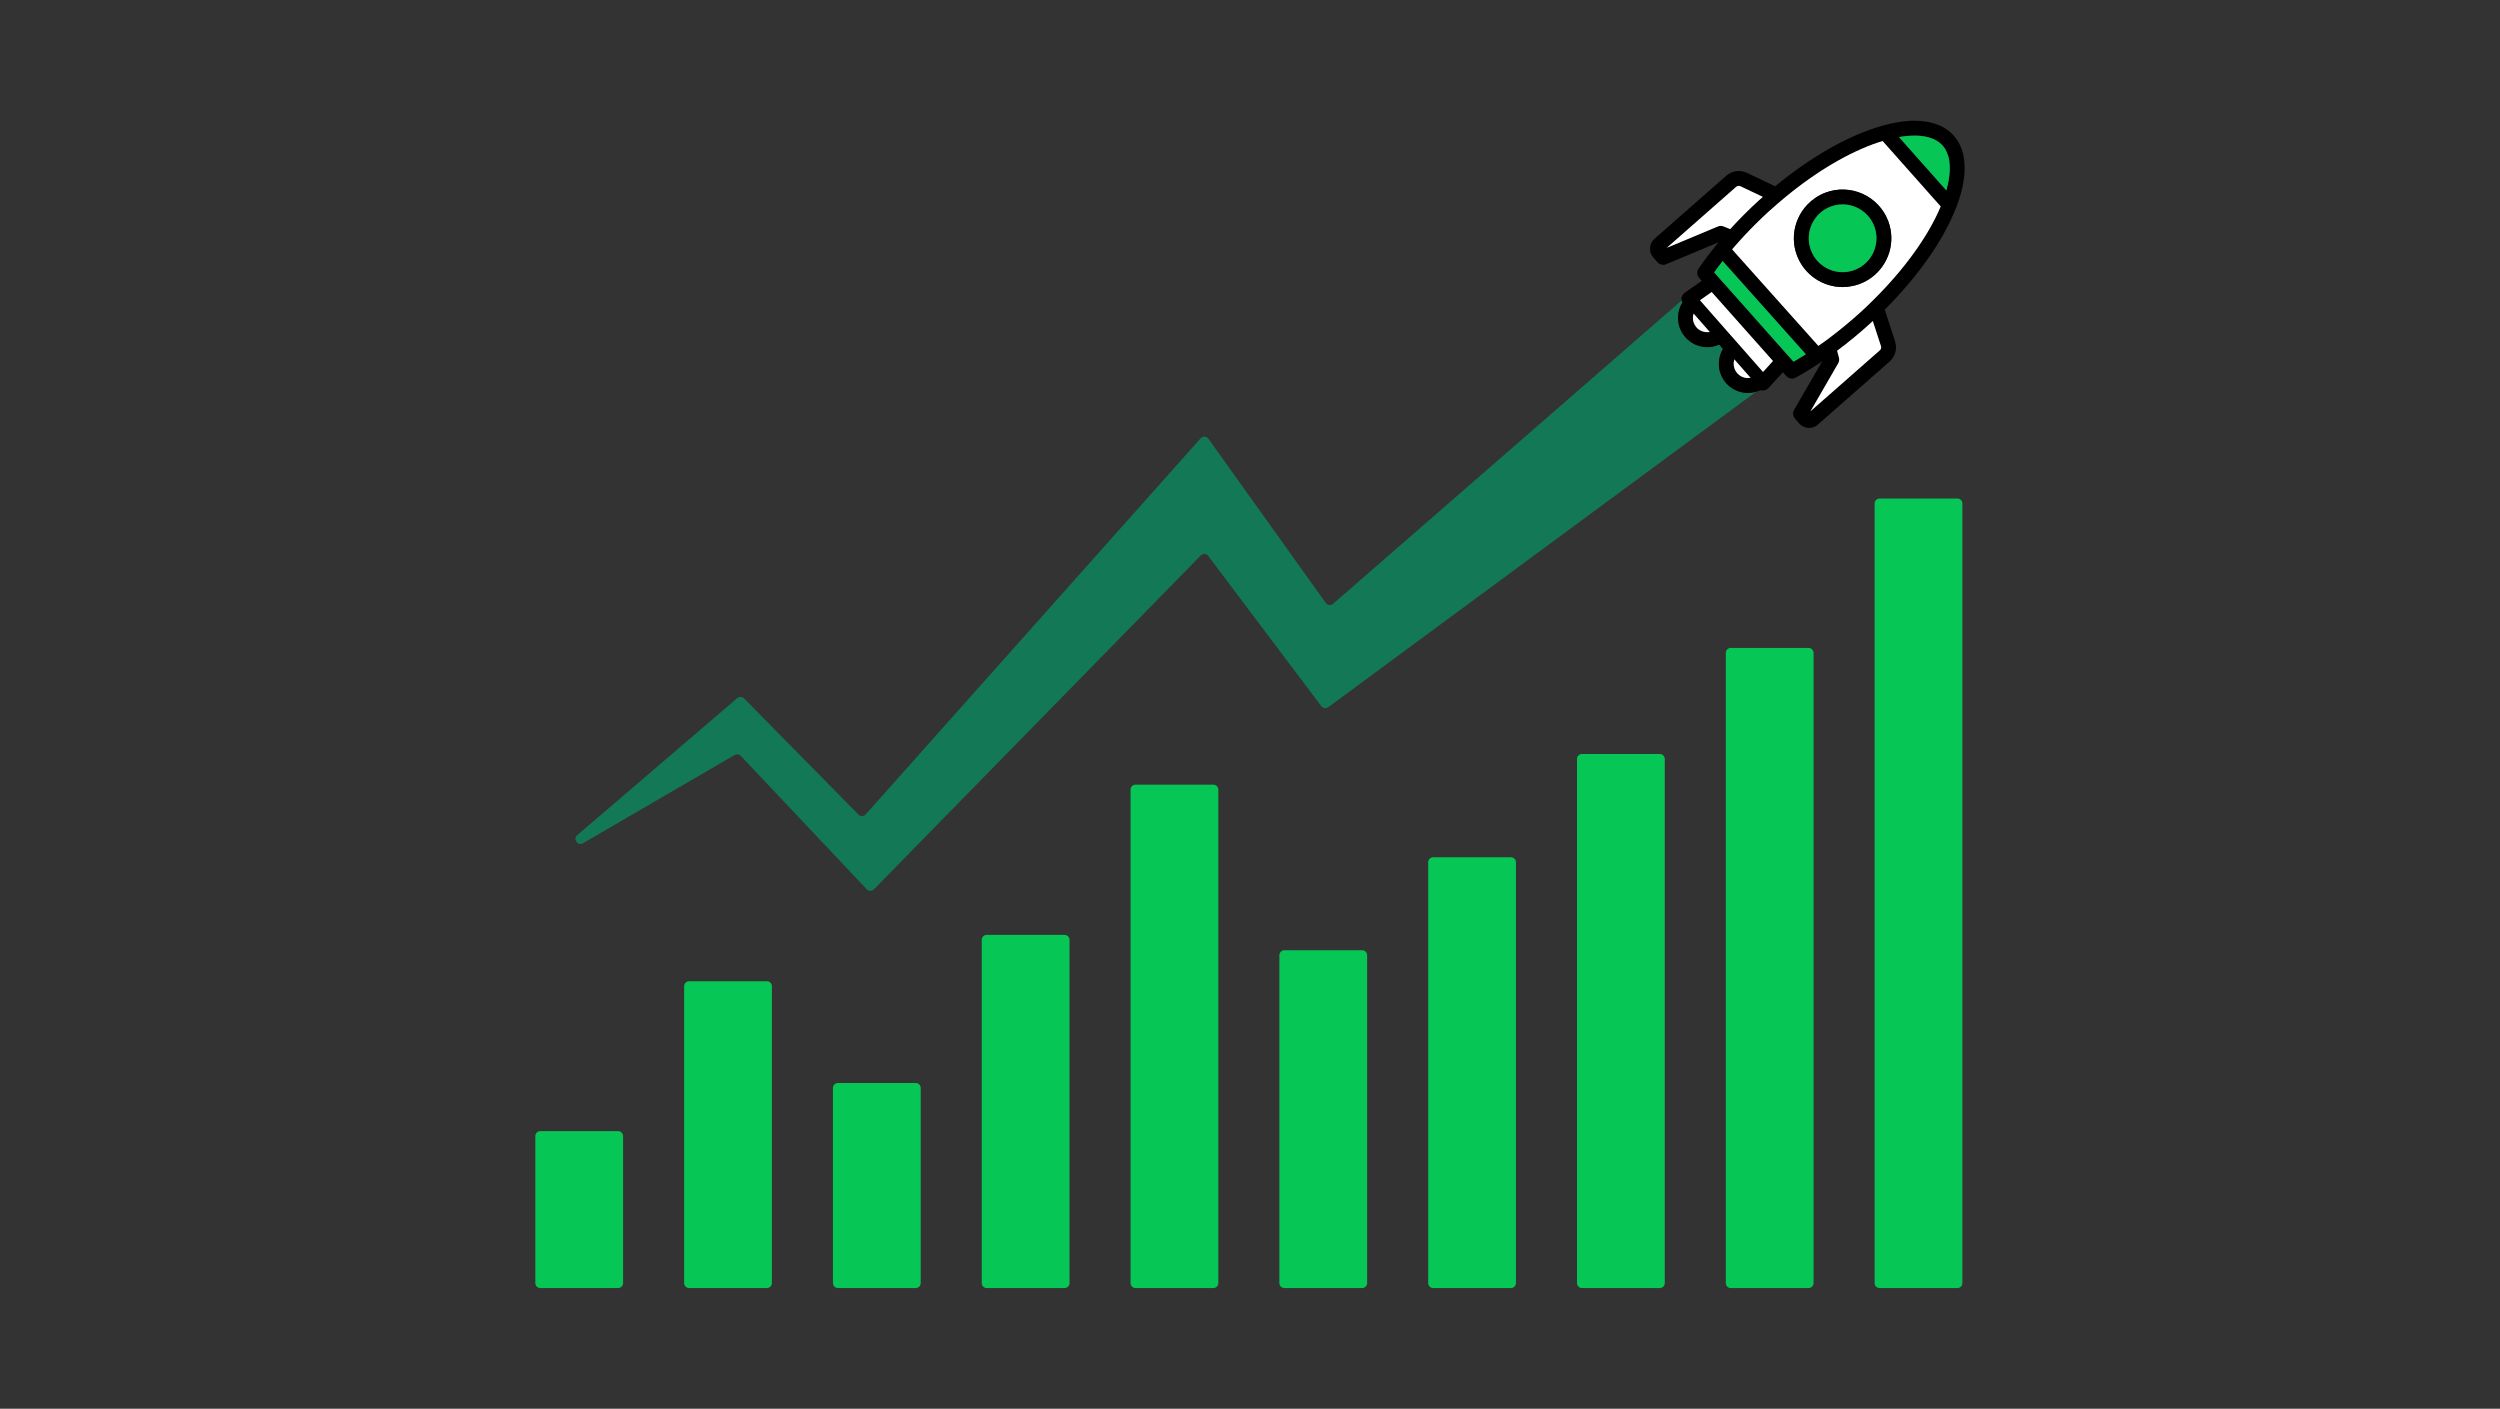 <svg width="504" height="284" viewBox="0 0 504 284" fill="none" xmlns="http://www.w3.org/2000/svg">
<rect x="0" y="0" width="504" height="284" fill="#333333" stroke="none"/>
<g clipPath="url(#clip0_2_868)">
<path d="M125.614 229.041V258.671C125.614 259.221 125.164 259.671 124.614 259.671H108.924C108.364 259.671 107.924 259.221 107.924 258.671V229.041C107.924 228.481 108.364 228.041 108.924 228.041H124.614C125.164 228.041 125.614 228.481 125.614 229.041Z" fill="#06C755"/>
<path d="M354.034 78.971L267.774 142.571C267.324 142.891 266.704 142.801 266.374 142.361L243.584 112.081C243.214 111.591 242.504 111.541 242.074 111.981L176.174 179.301C175.784 179.701 175.124 179.701 174.734 179.281L149.344 152.381C149.024 152.041 148.514 151.971 148.114 152.201L117.524 170.001C116.464 170.611 115.444 169.161 116.364 168.371L148.634 140.741C149.034 140.401 149.634 140.421 150.004 140.801L173.074 164.221C173.474 164.631 174.144 164.621 174.524 164.181L242.054 88.361C242.484 87.881 243.244 87.931 243.614 88.451L267.274 121.551C267.614 122.031 268.304 122.111 268.744 121.731L339.024 60.561C339.054 60.701 339.094 60.851 339.174 60.981C338.664 61.791 338.364 62.721 338.304 63.701C338.204 65.281 338.724 66.801 339.764 67.981C340.804 69.161 342.244 69.871 343.814 69.971C343.944 69.981 344.074 69.991 344.204 69.991C345.034 69.991 345.834 69.791 346.574 69.461L347.344 70.341C346.094 72.471 346.254 75.261 347.974 77.221C349.014 78.401 350.454 79.111 352.024 79.211C352.154 79.221 352.284 79.221 352.414 79.221C352.974 79.221 353.514 79.121 354.034 78.971Z" fill="#137856"/>
<path d="M367.364 72.811L367.344 72.851C367.314 72.871 367.284 72.891 367.244 72.911C367.284 72.881 367.324 72.851 367.364 72.811Z" fill="black"/>
<path d="M392.863 36.301C393.113 34.811 393.143 33.471 392.953 32.311C393.153 33.471 393.123 34.811 392.863 36.301Z" fill="#06C755"/>
<path d="M383.274 27.561C383.124 27.581 382.984 27.601 382.834 27.631L382.824 27.621C382.974 27.601 383.124 27.581 383.274 27.561Z" fill="#06C755"/>
<path d="M389.747 24.844C389.644 24.808 389.534 24.779 389.423 24.761C389.413 24.751 389.393 24.751 389.383 24.751C389.373 24.741 389.363 24.741 389.353 24.741C389.183 24.691 389.013 24.651 388.833 24.621C388.693 24.591 388.553 24.561 388.413 24.551C388.253 24.511 388.083 24.491 387.913 24.471C387.833 24.461 387.763 24.451 387.683 24.451C387.633 24.441 387.583 24.431 387.533 24.431C387.423 24.411 387.313 24.401 387.203 24.391C387.123 24.391 387.033 24.381 386.943 24.381C386.133 24.331 385.273 24.351 384.383 24.421C383.363 24.511 382.303 24.681 381.193 24.921C380.633 25.041 380.053 25.191 379.463 25.351C379.513 25.331 379.563 25.301 379.623 25.291C383.66 24.178 387.067 24.033 389.747 24.844Z" fill="black"/>
<path d="M390.574 25.121C390.309 25.015 390.029 24.929 389.748 24.844C389.756 24.847 389.766 24.848 389.774 24.851C389.894 24.881 390.004 24.911 390.114 24.961C390.274 25.001 390.424 25.061 390.574 25.121Z" fill="black"/>
<path d="M391.954 25.771C391.894 25.741 391.824 25.701 391.764 25.661C391.774 25.671 391.784 25.671 391.794 25.671C391.854 25.701 391.904 25.731 391.954 25.771Z" fill="black"/>
<path d="M394.373 41.861C394.353 41.911 394.323 41.951 394.293 41.991C395.893 37.911 396.443 34.221 395.803 31.261C396.433 34.141 395.973 37.761 394.373 41.861Z" fill="black"/>
<path d="M392.194 25.921C392.034 25.821 391.864 25.721 391.684 25.621C391.714 25.631 391.744 25.641 391.764 25.661C391.774 25.671 391.784 25.671 391.794 25.671C391.854 25.701 391.904 25.731 391.954 25.771C392.034 25.811 392.114 25.871 392.194 25.921Z" fill="black"/>
<path d="M347.285 52.631C347.235 52.691 347.185 52.751 347.135 52.811C347.185 52.751 347.235 52.681 347.275 52.621L347.285 52.631Z" fill="#06C755"/>
<path d="M364.064 71.411V71.421C364.014 71.451 363.954 71.481 363.904 71.521C363.954 71.491 364.004 71.451 364.064 71.411Z" fill="#06C755"/>
<path d="M367.244 72.911C367.224 72.931 367.204 72.951 367.184 72.971C367.064 73.051 366.934 73.131 366.814 73.201C366.954 73.101 367.094 73.001 367.244 72.911Z" fill="black"/>
<path d="M395.803 31.261C395.793 31.201 395.773 31.151 395.763 31.101C395.713 30.881 395.653 30.651 395.583 30.441C395.553 30.361 395.533 30.271 395.503 30.191C395.443 30.011 395.373 29.831 395.293 29.651C395.263 29.561 395.223 29.461 395.183 29.371C395.103 29.211 395.023 29.051 394.943 28.891C394.893 28.801 394.843 28.701 394.793 28.611C394.693 28.451 394.593 28.301 394.483 28.141C394.433 28.071 394.383 27.991 394.333 27.921C394.173 27.691 393.993 27.481 393.803 27.271C393.613 27.061 393.413 26.861 393.193 26.671C393.173 26.651 393.143 26.631 393.123 26.611C392.963 26.461 392.783 26.331 392.603 26.201C392.573 26.181 392.553 26.161 392.523 26.141C392.493 26.121 392.463 26.101 392.433 26.071H392.423C392.373 26.041 392.333 26.011 392.283 25.981C392.263 25.971 392.253 25.961 392.233 25.951C392.233 25.941 392.223 25.941 392.213 25.941L392.203 25.931C392.203 25.931 392.193 25.931 392.193 25.921C392.123 25.881 392.053 25.831 391.983 25.791C391.913 25.751 391.833 25.701 391.763 25.661C391.743 25.651 391.713 25.641 391.683 25.621C391.673 25.621 391.673 25.611 391.663 25.611C391.433 25.491 391.193 25.371 390.943 25.261C390.893 25.241 390.843 25.221 390.793 25.201C390.743 25.181 390.693 25.161 390.633 25.141C390.613 25.131 390.593 25.121 390.573 25.121C390.423 25.061 390.273 25.001 390.113 24.961C390.003 24.911 389.893 24.881 389.773 24.851C389.663 24.811 389.543 24.781 389.423 24.761C389.413 24.751 389.393 24.751 389.383 24.751C389.373 24.741 389.363 24.741 389.353 24.741C389.333 24.731 389.313 24.731 389.293 24.731C389.213 24.701 389.143 24.681 389.063 24.671C388.993 24.651 388.913 24.641 388.833 24.621C388.763 24.601 388.693 24.591 388.623 24.581C388.593 24.571 388.553 24.561 388.513 24.561C388.483 24.561 388.453 24.561 388.413 24.551C388.333 24.531 388.253 24.521 388.163 24.501C388.083 24.491 387.993 24.481 387.913 24.471C387.833 24.461 387.763 24.451 387.683 24.451C387.633 24.441 387.583 24.431 387.533 24.431C387.423 24.411 387.313 24.401 387.203 24.391C387.123 24.391 387.033 24.381 386.943 24.381C386.133 24.331 385.273 24.351 384.383 24.421C383.363 24.511 382.303 24.681 381.193 24.921C380.633 25.041 380.053 25.191 379.463 25.351C372.993 27.161 365.363 31.381 357.873 37.551L352.163 34.841C350.793 34.191 349.163 34.421 348.023 35.421L333.533 48.151C332.443 49.121 332.333 50.791 333.293 51.891L334.163 52.881C334.463 53.211 334.873 53.391 335.293 53.391C335.493 53.391 335.683 53.351 335.873 53.271L346.483 48.841C346.343 49.011 346.193 49.181 346.053 49.351C344.743 50.951 343.523 52.571 342.423 54.171C342.033 54.741 342.083 55.501 342.543 56.021L343.073 56.621L339.623 59.031C339.273 59.271 339.043 59.661 338.993 60.081C338.973 60.241 338.993 60.401 339.023 60.561C339.053 60.701 339.093 60.851 339.173 60.981C338.663 61.791 338.363 62.721 338.303 63.701C338.203 65.281 338.723 66.801 339.763 67.981C340.803 69.161 342.243 69.871 343.813 69.971C343.943 69.981 344.073 69.991 344.203 69.991C345.033 69.991 345.833 69.791 346.573 69.461L347.343 70.341C346.093 72.471 346.253 75.261 347.973 77.221C349.013 78.401 350.453 79.111 352.023 79.211C352.153 79.221 352.283 79.221 352.413 79.221C352.973 79.221 353.513 79.121 354.033 78.971C354.333 78.891 354.623 78.771 354.913 78.641C355.063 78.691 355.223 78.731 355.393 78.731H355.403C355.823 78.731 356.223 78.551 356.513 78.241L359.433 75.041L360.133 75.821C360.433 76.151 360.843 76.331 361.263 76.331C361.503 76.331 361.753 76.271 361.983 76.141C362.873 75.651 363.783 75.121 364.683 74.571C364.963 74.401 365.233 74.211 365.513 74.041C365.803 73.861 366.093 73.671 366.383 73.481C366.533 73.391 366.673 73.311 366.813 73.201C366.953 73.101 367.093 73.001 367.243 72.911C367.283 72.881 367.323 72.851 367.363 72.811L367.343 72.851L361.683 82.641C361.363 83.191 361.433 83.901 361.863 84.381L362.723 85.371C363.193 85.901 363.843 86.221 364.543 86.261C364.603 86.271 364.663 86.271 364.723 86.271C365.363 86.271 365.983 86.041 366.463 85.611L380.953 72.881C382.093 71.871 382.523 70.291 382.053 68.841L379.963 62.421C386.863 55.531 391.833 48.301 394.293 41.991C395.893 37.911 396.443 34.221 395.803 31.261ZM346.333 45.651L336.023 49.961L350.003 37.671C350.153 37.541 350.343 37.471 350.533 37.471C350.643 37.471 350.763 37.501 350.873 37.551L355.383 39.691C355.093 39.951 354.793 40.211 354.503 40.471C352.483 42.321 350.583 44.231 348.803 46.191L347.483 45.651C347.113 45.501 346.703 45.501 346.333 45.651ZM344.373 66.961C343.513 67.011 342.623 66.701 342.013 66.001C341.503 65.421 341.243 64.671 341.293 63.901C341.303 63.771 341.343 63.651 341.363 63.531C341.383 63.421 341.393 63.311 341.423 63.211L344.703 66.941C344.593 66.961 344.483 66.951 344.373 66.961ZM352.503 76.201C352.403 76.201 352.313 76.221 352.223 76.221C351.443 76.171 350.743 75.821 350.223 75.241C349.713 74.651 349.463 73.911 349.513 73.131C349.513 73.041 349.543 72.951 349.563 72.861C349.583 72.721 349.593 72.581 349.633 72.441L352.923 76.181C352.783 76.201 352.643 76.201 352.503 76.201ZM355.653 74.741L355.423 74.981L349.783 68.571L348.583 67.211L342.713 60.531L342.933 60.381L345.073 58.871L357.433 72.781L355.653 74.741ZM364.063 71.421C364.013 71.451 363.953 71.481 363.903 71.521C363.123 72.011 362.343 72.481 361.573 72.931L361.473 72.811L360.463 71.681L359.463 70.551L347.553 57.141L346.543 56.011L345.573 54.911L345.633 54.821C345.753 54.651 345.873 54.481 346.003 54.321C346.123 54.151 346.253 53.981 346.373 53.821C346.623 53.481 346.873 53.141 347.133 52.811C347.183 52.751 347.233 52.681 347.273 52.621L347.283 52.631L347.853 53.271L348.863 54.391L362.403 69.561L363.403 70.681L364.063 71.411V71.421ZM378.973 70.621L364.993 82.911L370.583 73.241C370.783 72.891 370.833 72.481 370.733 72.101L370.363 70.711C372.633 69.021 374.873 67.181 377.053 65.191C377.223 65.041 377.383 64.881 377.553 64.721L379.203 69.781C379.303 70.081 379.213 70.411 378.973 70.621ZM378.913 59.211C378.523 59.611 378.133 60.011 377.723 60.411C377.333 60.801 376.933 61.191 376.533 61.581C376.043 62.041 375.543 62.511 375.033 62.981C373.233 64.611 371.393 66.141 369.523 67.581C369.093 67.911 368.663 68.241 368.233 68.561C367.803 68.881 367.363 69.181 366.923 69.491C366.813 69.571 366.693 69.651 366.583 69.731L349.203 50.281C349.343 50.111 349.483 49.941 349.623 49.781C349.973 49.381 350.323 48.981 350.673 48.591C351.033 48.191 351.393 47.801 351.753 47.411C353.263 45.801 354.853 44.221 356.523 42.691C357.133 42.141 357.733 41.611 358.333 41.091C358.753 40.731 359.163 40.381 359.583 40.031C360.013 39.671 360.443 39.321 360.863 38.981C367.633 33.561 374.153 30.071 379.533 28.431L391.243 41.621C389.063 46.831 384.943 52.991 378.913 59.211ZM392.863 36.301C392.843 36.371 392.833 36.441 392.823 36.501C392.783 36.751 392.723 37.011 392.663 37.261C392.603 37.541 392.533 37.831 392.453 38.121C392.433 38.211 392.413 38.301 392.383 38.391L382.833 27.631L382.823 27.621C382.973 27.601 383.123 27.581 383.273 27.561C383.453 27.531 383.633 27.511 383.813 27.481C384.393 27.411 384.953 27.361 385.483 27.351C386.053 27.331 386.593 27.331 387.103 27.381C387.433 27.411 387.753 27.451 388.053 27.511C388.273 27.551 388.483 27.601 388.683 27.651C388.723 27.661 388.753 27.671 388.793 27.681C388.993 27.741 389.193 27.801 389.383 27.871C389.493 27.911 389.583 27.951 389.683 27.991C389.903 28.081 390.103 28.181 390.303 28.291C390.463 28.391 390.623 28.481 390.773 28.581C390.843 28.641 390.923 28.701 390.993 28.751C391.203 28.921 391.413 29.101 391.593 29.291C391.773 29.491 391.933 29.711 392.083 29.941C392.133 30.021 392.183 30.101 392.223 30.181C392.323 30.351 392.403 30.531 392.483 30.711C392.573 30.911 392.643 31.111 392.713 31.321C392.743 31.431 392.783 31.531 392.813 31.641C392.863 31.841 392.903 32.041 392.943 32.251C392.953 32.271 392.953 32.291 392.953 32.311C393.153 33.471 393.123 34.811 392.863 36.301Z" fill="black"/>
<path d="M392.864 36.301C392.844 36.371 392.834 36.441 392.824 36.501C392.784 36.751 392.724 37.011 392.664 37.261C392.604 37.541 392.534 37.831 392.454 38.121C392.434 38.211 392.414 38.301 392.384 38.391L382.834 27.631C382.984 27.601 383.124 27.581 383.274 27.561C383.454 27.531 383.634 27.511 383.814 27.481C384.394 27.411 384.954 27.361 385.484 27.351C386.054 27.331 386.594 27.331 387.104 27.381C387.434 27.411 387.754 27.461 388.054 27.511C388.274 27.551 388.484 27.601 388.684 27.651C388.724 27.661 388.754 27.671 388.794 27.681C388.994 27.741 389.194 27.801 389.384 27.871C389.494 27.911 389.584 27.951 389.684 27.991C389.904 28.081 390.104 28.181 390.304 28.291C390.464 28.391 390.624 28.481 390.774 28.581C390.844 28.641 390.924 28.701 390.994 28.751C391.204 28.921 391.414 29.101 391.594 29.291C391.774 29.491 391.934 29.711 392.084 29.941C392.134 30.021 392.184 30.101 392.224 30.181C392.324 30.351 392.404 30.531 392.484 30.711C392.574 30.911 392.644 31.111 392.714 31.321C392.744 31.431 392.784 31.531 392.814 31.641C392.864 31.841 392.904 32.041 392.944 32.251C392.954 32.271 392.954 32.291 392.954 32.311C393.144 33.471 393.114 34.811 392.864 36.301Z" fill="#06C755"/>
<path d="M364.064 71.411C364.004 71.451 363.954 71.491 363.904 71.521C363.124 72.011 362.344 72.481 361.574 72.931L361.474 72.811L360.464 71.681L359.464 70.551L347.554 57.141L346.544 56.011L345.574 54.911C345.594 54.881 345.614 54.851 345.644 54.821C345.754 54.651 345.874 54.481 346.004 54.321C346.124 54.151 346.254 53.981 346.374 53.821C346.624 53.481 346.874 53.141 347.134 52.811C347.184 52.751 347.234 52.691 347.284 52.631L347.854 53.271L348.864 54.391L362.404 69.561L363.404 70.681L364.064 71.411Z" fill="#06C755"/>
<path d="M344.703 66.941C344.593 66.961 344.483 66.951 344.373 66.961C343.513 67.011 342.623 66.701 342.013 66.001C341.503 65.421 341.243 64.671 341.293 63.901C341.303 63.771 341.343 63.651 341.363 63.531C341.383 63.421 341.393 63.311 341.423 63.211L344.703 66.941Z" fill="white"/>
<path d="M352.924 76.181C352.784 76.201 352.644 76.201 352.504 76.201C352.404 76.201 352.314 76.221 352.224 76.221C351.444 76.171 350.744 75.821 350.224 75.241C349.714 74.651 349.464 73.911 349.514 73.131C349.514 73.041 349.544 72.951 349.564 72.861C349.584 72.721 349.594 72.581 349.634 72.441L352.924 76.181Z" fill="white"/>
<path d="M357.433 72.781L355.653 74.741L355.423 74.981L349.783 68.571L348.583 67.211L342.713 60.531L342.933 60.381L345.073 58.871L357.433 72.781Z" fill="white"/>
<path d="M355.383 39.691C355.093 39.951 354.793 40.211 354.503 40.471C352.483 42.321 350.583 44.231 348.803 46.191L347.483 45.651C347.113 45.501 346.703 45.501 346.333 45.651L336.023 49.961L350.003 37.671C350.153 37.541 350.343 37.471 350.533 37.471C350.643 37.471 350.763 37.501 350.873 37.551L355.383 39.691Z" fill="white"/>
<path d="M378.974 70.621L364.994 82.911L370.584 73.241C370.784 72.891 370.834 72.481 370.734 72.101L370.364 70.711C372.634 69.021 374.874 67.181 377.054 65.191C377.224 65.041 377.384 64.881 377.554 64.721L379.204 69.781C379.304 70.081 379.214 70.411 378.974 70.621Z" fill="white"/>
<path d="M379.533 28.431C374.153 30.071 367.633 33.561 360.863 38.981C360.443 39.321 360.013 39.671 359.583 40.031C359.163 40.381 358.753 40.731 358.333 41.091C357.733 41.611 357.133 42.141 356.523 42.691C354.853 44.221 353.263 45.801 351.753 47.411C351.393 47.801 351.033 48.191 350.673 48.591C350.323 48.981 349.973 49.381 349.623 49.781C349.483 49.941 349.343 50.111 349.203 50.281L366.583 69.731C366.693 69.651 366.813 69.571 366.923 69.491C367.363 69.181 367.803 68.881 368.233 68.561C368.663 68.241 369.093 67.911 369.523 67.581C371.393 66.141 373.233 64.611 375.033 62.981C375.543 62.511 376.043 62.041 376.533 61.581C376.933 61.191 377.333 60.801 377.723 60.411C378.133 60.011 378.523 59.611 378.913 59.211C384.943 52.991 389.063 46.831 391.243 41.621L379.533 28.431ZM377.303 55.941C376.583 56.471 375.783 56.911 374.913 57.241C374.413 57.431 373.913 57.561 373.413 57.661C372.773 57.791 372.123 57.871 371.483 57.871C367.493 57.871 363.743 55.421 362.263 51.481C361.443 49.291 361.433 46.931 362.213 44.761C362.303 44.491 362.413 44.221 362.533 43.961C362.993 42.951 363.623 42.041 364.373 41.251C365.383 40.201 366.623 39.361 368.033 38.831C373.113 36.941 378.773 39.521 380.673 44.601C382.243 48.801 380.743 53.391 377.303 55.941Z" fill="white"/>
<path d="M346.005 54.321C345.875 54.481 345.755 54.651 345.645 54.821H345.635C345.755 54.651 345.875 54.481 346.005 54.321Z" fill="black"/>
<path d="M345.644 54.821C345.614 54.851 345.594 54.881 345.574 54.911L345.634 54.821H345.644Z" fill="black"/>
<path d="M380.674 44.601C378.774 39.521 373.114 36.941 368.034 38.831C366.624 39.361 365.384 40.201 364.374 41.251C363.624 42.041 362.994 42.951 362.534 43.961C362.414 44.221 362.304 44.491 362.214 44.761C361.434 46.931 361.444 49.291 362.264 51.481C363.744 55.421 367.494 57.871 371.484 57.871C372.124 57.871 372.774 57.791 373.414 57.661C373.914 57.561 374.414 57.431 374.914 57.241C375.784 56.911 376.584 56.471 377.304 55.941C380.744 53.391 382.244 48.801 380.674 44.601ZM373.864 54.431C372.154 55.071 370.294 55.011 368.644 54.251C366.984 53.491 365.714 52.141 365.074 50.431C363.764 46.901 365.554 42.961 369.084 41.641C369.864 41.351 370.674 41.211 371.464 41.211C374.234 41.211 376.844 42.911 377.864 45.651C379.184 49.171 377.384 53.121 373.864 54.431Z" fill="black"/>
<path d="M373.864 54.431C372.154 55.071 370.294 55.011 368.644 54.251C366.984 53.491 365.714 52.141 365.074 50.431C363.764 46.901 365.554 42.961 369.084 41.641C369.864 41.351 370.674 41.211 371.464 41.211C374.234 41.211 376.844 42.911 377.864 45.651C379.184 49.171 377.384 53.121 373.864 54.431Z" fill="#06C755"/>
<path d="M154.614 197.821H138.924C138.372 197.821 137.924 198.269 137.924 198.821V258.671C137.924 259.224 138.372 259.671 138.924 259.671H154.614C155.166 259.671 155.614 259.224 155.614 258.671V198.821C155.614 198.269 155.166 197.821 154.614 197.821Z" fill="#06C755"/>
<path d="M184.614 218.331H168.924C168.372 218.331 167.924 218.779 167.924 219.331V258.671C167.924 259.223 168.372 259.671 168.924 259.671H184.614C185.166 259.671 185.614 259.223 185.614 258.671V219.331C185.614 218.779 185.166 218.331 184.614 218.331Z" fill="#06C755"/>
<path d="M214.614 188.471H198.924C198.372 188.471 197.924 188.919 197.924 189.471V258.671C197.924 259.223 198.372 259.671 198.924 259.671H214.614C215.166 259.671 215.614 259.223 215.614 258.671V189.471C215.614 188.919 215.166 188.471 214.614 188.471Z" fill="#06C755"/>
<path d="M244.614 158.191H228.924C228.372 158.191 227.924 158.639 227.924 159.191V258.671C227.924 259.223 228.372 259.671 228.924 259.671H244.614C245.166 259.671 245.614 259.223 245.614 258.671V159.191C245.614 158.639 245.166 158.191 244.614 158.191Z" fill="#06C755"/>
<path d="M274.614 191.571H258.924C258.372 191.571 257.924 192.019 257.924 192.571V258.671C257.924 259.224 258.372 259.671 258.924 259.671H274.614C275.166 259.671 275.614 259.224 275.614 258.671V192.571C275.614 192.019 275.166 191.571 274.614 191.571Z" fill="#06C755"/>
<path d="M304.614 172.831H288.924C288.372 172.831 287.924 173.279 287.924 173.831V258.671C287.924 259.223 288.372 259.671 288.924 259.671H304.614C305.166 259.671 305.614 259.223 305.614 258.671V173.831C305.614 173.279 305.166 172.831 304.614 172.831Z" fill="#06C755"/>
<path d="M335.614 153.001V258.671C335.614 259.221 335.164 259.671 334.614 259.671H318.924C318.364 259.671 317.924 259.221 317.924 258.671V153.001C317.924 152.451 318.364 152.001 318.924 152.001H334.614C335.164 152.001 335.614 152.451 335.614 153.001Z" fill="#06C755"/>
<path d="M364.614 130.621H348.924C348.372 130.621 347.924 131.069 347.924 131.621V258.671C347.924 259.223 348.372 259.671 348.924 259.671H364.614C365.166 259.671 365.614 259.223 365.614 258.671V131.621C365.614 131.069 365.166 130.621 364.614 130.621Z" fill="#06C755"/>
<path d="M394.614 100.501H378.924C378.372 100.501 377.924 100.949 377.924 101.501V258.671C377.924 259.223 378.372 259.671 378.924 259.671H394.614C395.166 259.671 395.614 259.223 395.614 258.671V101.501C395.614 100.949 395.166 100.501 394.614 100.501Z" fill="#06C755"/>
</g>
<defs>
<clipPath id="clip0_2_868">
<rect width="288.152" height="235.342" fill="white" transform="translate(107.924 24.329)"/>
</clipPath>
</defs>
</svg>
